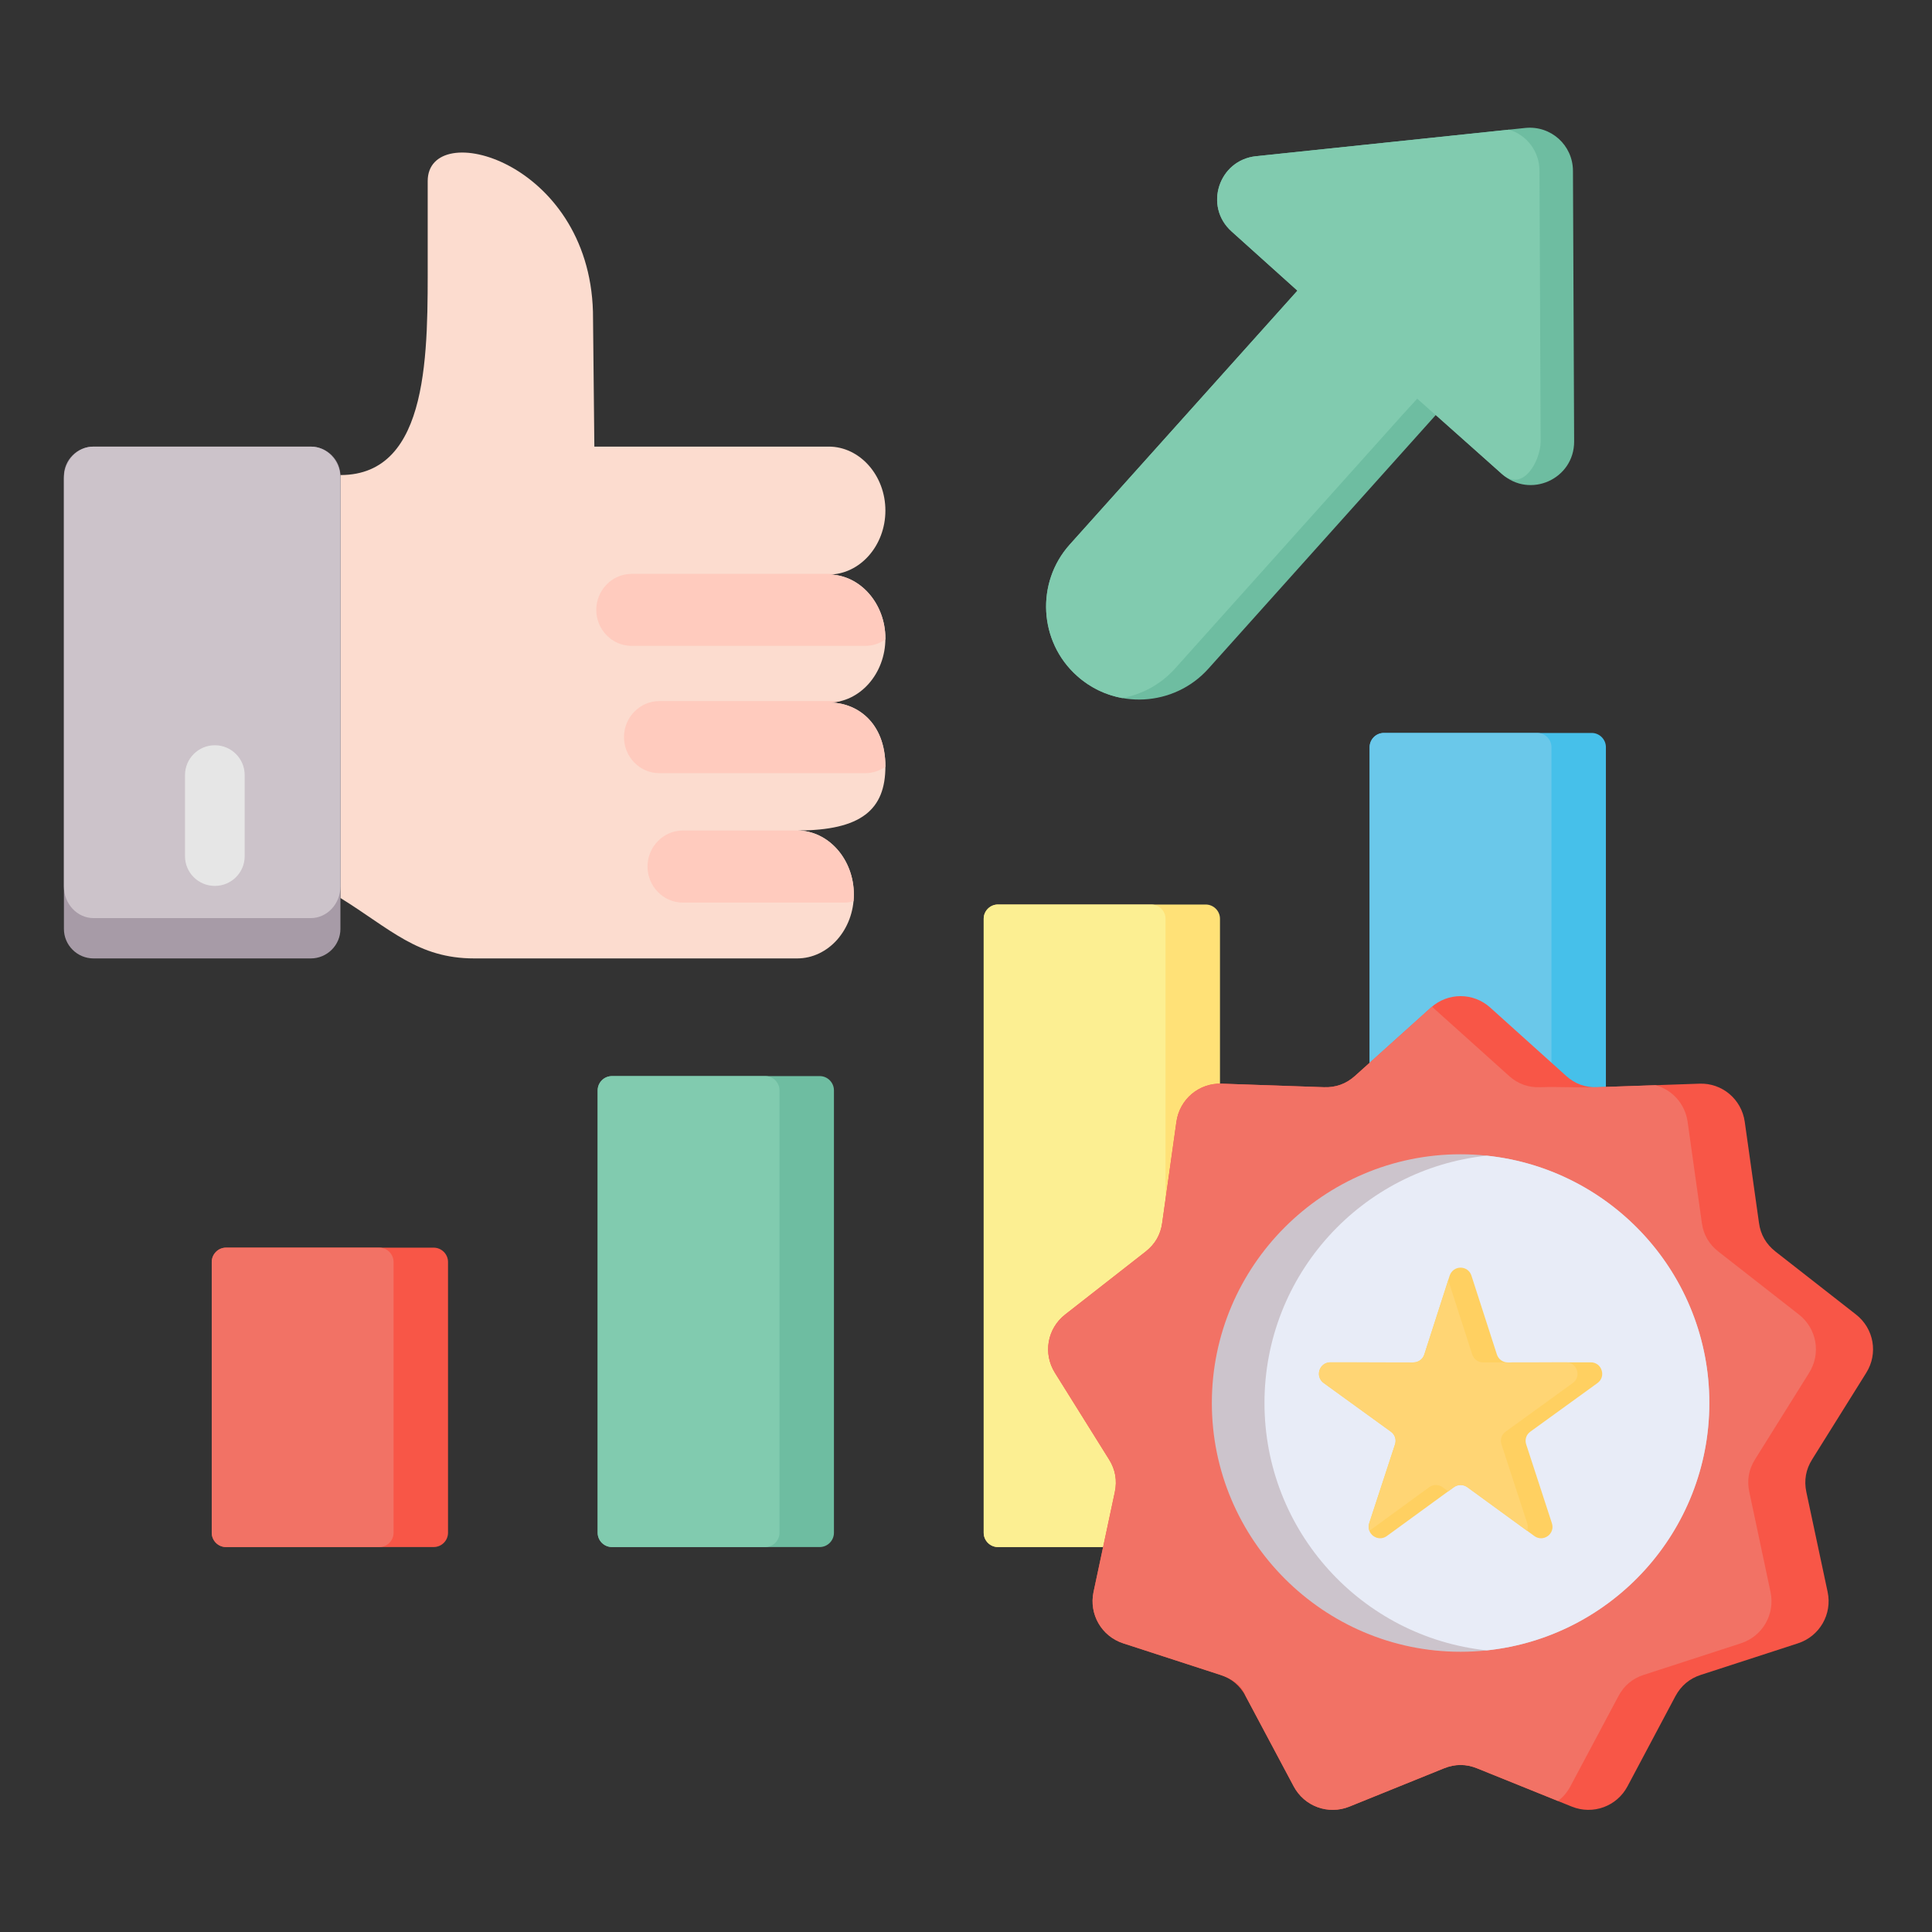 <svg id="Layer_1" viewBox="0 0 512 512" xmlns="http://www.w3.org/2000/svg" data-name="Layer 1"><rect x="0" y="0" width="512" height="512" fill="#333333" stroke="none"/><g fill-rule="evenodd"><path d="m59.883 330.642h55.049c2.098 0 3.798 1.729 3.798 3.799v71.745c0 2.098-1.701 3.798-3.798 3.798h-55.049c-2.069 0-3.77-1.701-3.77-3.798v-71.745c0-2.069 1.701-3.799 3.77-3.799z" fill="#f85647"/><path d="m162.186 285.174h55.049c2.069 0 3.77 1.701 3.77 3.798v117.213c0 2.098-1.701 3.798-3.77 3.798h-55.049c-2.098 0-3.799-1.701-3.799-3.798v-117.213c0-2.098 1.701-3.798 3.799-3.798z" fill="#6ebda1"/><path d="m264.46 239.706h55.049c2.098 0 3.798 1.701 3.798 3.77v162.709c0 2.098-1.701 3.798-3.798 3.798h-55.049c-2.069 0-3.77-1.701-3.77-3.798v-162.709c0-2.069 1.701-3.77 3.77-3.77z" fill="#ffe177"/><path d="m366.734 194.239h55.077c2.069 0 3.77 1.701 3.77 3.77v208.177c0 2.098-1.701 3.798-3.77 3.798h-55.077c-2.069 0-3.77-1.701-3.77-3.798v-208.177c0-2.069 1.701-3.77 3.77-3.77z" fill="#46c0ea"/><path d="m59.883 330.642h40.649c2.069 0 3.77 1.729 3.77 3.799v71.745c0 2.098-1.701 3.798-3.77 3.798h-40.649c-2.069 0-3.77-1.701-3.77-3.798v-71.745c0-2.069 1.701-3.799 3.77-3.799z" fill="#f27265"/><path d="m162.186 285.174h40.62c2.069 0 3.77 1.701 3.77 3.798v117.213c0 2.098-1.701 3.798-3.77 3.798h-40.62c-2.098 0-3.799-1.701-3.799-3.798v-117.213c0-2.098 1.701-3.798 3.799-3.798z" fill="#81cbaf"/><path d="m264.46 239.706h40.62c2.098 0 3.799 1.701 3.799 3.77v162.709c0 2.098-1.701 3.798-3.799 3.798h-40.62c-2.069 0-3.77-1.701-3.77-3.798v-162.709c0-2.069 1.701-3.77 3.77-3.77z" fill="#fcef92"/><path d="m366.734 194.239h40.649c2.069 0 3.77 1.701 3.77 3.77v208.177c0 2.098-1.701 3.798-3.77 3.798h-40.649c-2.069 0-3.77-1.701-3.77-3.798v-208.177c0-2.069 1.701-3.77 3.77-3.77z" fill="#6ac8ea"/><path d="m219.616 152.257c8.249 0 15.023-7.625 15.023-16.951s-6.775-16.951-15.023-16.951h-62.107l-.369-35.745c-1.105-40.138-43.795-51.534-43.795-34.611v20.154c0 24.491.765 57.742-23.131 57.742v112.082c13.238 8.192 20.494 16.016 35.461 16.016h85.578c8.277 0 15.024-7.625 15.024-16.951s-6.747-16.951-15.024-16.951c17.036 0 23.386-5.556 23.386-16.951 0-11.849-7.739-17.065-15.023-16.951 8.249 0 15.023-7.654 15.023-16.979s-6.775-16.951-15.023-16.951z" fill="#fcdccf"/><path d="m226.192 238.828c.057-.567.085-1.191.085-1.786 0-9.326-6.747-16.951-15.024-16.951h-30.302c-5.131 0-9.354 4.309-9.354 9.553 0 5.244 4.224 9.553 9.354 9.553h42.747c.85 0 1.701-.114 2.494-.368z" fill="#ffcbbe"/><path d="m234.639 203.196v-.057c0-11.849-7.739-17.065-15.023-16.951 1.077 0 2.126-.142 3.118-.397h-48.019c-5.131 0-9.354 4.309-9.354 9.553 0 5.272 4.224 9.553 9.354 9.553h54.595c1.956 0 3.798-.624 5.329-1.701z" fill="#ffcbbe"/><path d="m219.616 152.257c.737 0 1.502-.057 2.211-.17h-54.454c-5.131 0-9.354 4.28-9.354 9.553 0 5.244 4.224 9.524 9.354 9.524h61.937c1.956 0 3.798-.624 5.301-1.701l.028-.255c0-9.326-6.775-16.951-15.023-16.951z" fill="#ffcbbe"/><path d="m24.791 118.355h57.572c4.309 0 7.852 3.515 7.852 7.824v119.99c0 4.309-3.543 7.824-7.852 7.824h-57.572c-4.337 0-7.852-3.515-7.852-7.824v-119.99c0-4.309 3.515-7.824 7.852-7.824z" fill="#a79ba7"/><path d="m24.791 118.355h57.572c4.309 0 7.852 3.77 7.852 8.391v108.17c0 4.62-3.543 8.39-7.852 8.39h-57.572c-4.337 0-7.852-3.77-7.852-8.39v-108.17c0-4.62 3.515-8.391 7.852-8.391z" fill="#ccc3ca"/></g><path d="m49.027 205.407c0-4.365 3.543-7.909 7.909-7.909s7.909 3.543 7.909 7.909v21.487c0 4.365-3.543 7.88-7.909 7.88s-7.909-3.515-7.909-7.88z" fill="#e6e6e6"/><path d="m380.538 109.936-60.321 67.294c-9.071 10.091-24.718 10.942-34.81 1.871-10.12-9.042-10.97-24.718-1.899-34.81l60.321-67.266-17.433-15.676c-7.427-6.633-3.458-18.907 6.463-19.956l71.32-7.484c6.803-.708 12.643 4.536 12.671 11.367l.312 71.717c.028 9.978-11.736 15.25-19.162 8.589l-17.461-15.647z" fill="#6ebda1" fill-rule="evenodd"/><path d="m375.578 105.656-3.912 4.281-60.321 67.294c-3.798 4.195-8.731 6.803-13.947 7.767-4.337-.794-8.504-2.75-11.99-5.896-10.12-9.042-10.97-24.718-1.899-34.81l60.321-67.266-17.433-15.676c-7.427-6.633-3.458-18.907 6.463-19.956l67.068-7.03c4.649 1.417 8.05 5.698 8.05 10.913l.312 71.717c0 4.932-4.564 13.691-10.29 8.589l-22.422-19.928z" fill="#81cbaf" fill-rule="evenodd"/><path d="m394.91 267.004 20.126 18.113c2.353 2.126 5.102 3.118 8.249 3.005l27.071-.936c6.01-.227 11.168 4.11 12.019 10.091l3.77 26.788c.425 3.146 1.899 5.669 4.394 7.625l21.317 16.668c4.762 3.713 5.924 10.346 2.721 15.449l-14.343 22.96c-1.672 2.665-2.183 5.556-1.531 8.646l5.641 26.476c1.247 5.896-2.126 11.735-7.852 13.606l-25.739 8.362c-3.005.964-5.244 2.863-6.747 5.641l-12.699 23.896c-2.834 5.329-9.156 7.625-14.74 5.386l-25.115-10.148c-2.92-1.191-5.839-1.191-8.788 0l-25.086 10.148c-5.584 2.239-11.906-.057-14.74-5.386l-12.728-23.896c-1.474-2.778-3.713-4.677-6.718-5.641l-25.739-8.362c-5.726-1.871-9.099-7.71-7.852-13.606l5.641-26.476c.652-3.09.142-5.981-1.531-8.646l-14.343-22.96c-3.203-5.103-2.041-11.736 2.721-15.449l21.317-16.668c2.494-1.956 3.969-4.479 4.394-7.625l3.77-26.788c.85-5.981 6.009-10.318 12.019-10.091l27.071.936c3.146.113 5.896-.879 8.249-3.005l20.126-18.113c4.479-4.025 11.197-4.025 15.676 0z" fill="#f85647" fill-rule="evenodd"/><path d="m455.401 331.69 21.317 16.668c4.762 3.713 5.924 10.346 2.721 15.449l-14.343 22.96c-1.672 2.665-2.183 5.556-1.502 8.646l5.613 26.476c1.247 5.896-2.098 11.735-7.852 13.606l-25.739 8.362c-3.005.964-5.244 2.863-6.718 5.641l-12.728 23.896c-.822 1.559-1.956 2.891-3.288 3.883l-21.43-8.646c-2.92-1.191-5.839-1.191-8.788 0l-25.086 10.148c-5.584 2.239-11.906-.057-14.74-5.386l-12.728-23.896c-1.021-2.976-3.713-4.677-6.718-5.641l-25.739-8.362c-5.726-1.871-9.099-7.71-7.852-13.606l5.641-26.476c.652-3.09.142-5.981-1.531-8.646l-14.343-22.96c-3.203-5.103-2.041-11.736 2.721-15.449l21.317-16.668c2.494-1.956 3.969-4.479 4.394-7.625l3.77-26.788c.822-5.924 5.953-10.318 12.019-10.091l27.071.936c3.146.113 5.896-.879 8.249-3.005l20.381-18.34 20.41 18.34c2.353 2.126 5.102 3.118 8.249 3.005 5.131-.17 10.375.17 15.137 0l15.449-.539c4.422 1.219 7.824 4.932 8.504 9.694l3.77 26.788c.425 3.146 1.899 5.669 4.394 7.625z" fill="#f27265" fill-rule="evenodd"/><path d="m387.058 437.735c36.312 0 65.934-29.622 65.934-65.934s-29.622-65.906-65.934-65.906-65.906 29.594-65.906 65.906 29.622 65.934 65.906 65.934z" fill="#ccc4cc" fill-rule="evenodd"/><path d="m394.031 306.264c33.137 3.487 58.961 31.493 58.961 65.537s-25.823 62.079-58.961 65.565c-33.109-3.487-58.932-31.521-58.932-65.565s25.823-62.051 58.932-65.537z" fill="#e8ecf7" fill-rule="evenodd"/><path d="m389.949 338.068 6.746 20.891c.425 1.276 1.559 2.098 2.92 2.098l21.94-.028c1.361 0 2.495.822 2.891 2.098.425 1.276 0 2.608-1.105 3.402l-17.773 12.869c-1.105.794-1.531 2.126-1.105 3.401l6.803 20.863c.425 1.276 0 2.608-1.077 3.402-1.105.794-2.494.794-3.572 0l-17.745-12.926c-1.105-.794-2.495-.794-3.6 0l-17.745 12.926c-1.077.794-2.466.794-3.572 0-1.077-.794-1.502-2.126-1.105-3.402l6.831-20.863c.425-1.275 0-2.608-1.105-3.401l-17.773-12.869c-1.105-.794-1.531-2.126-1.134-3.402.425-1.276 1.559-2.098 2.92-2.098l21.94.028c1.361 0 2.494-.822 2.92-2.098l6.718-20.891c.425-1.275 1.559-2.126 2.891-2.126 1.361 0 2.494.851 2.891 2.126z" fill="#ffd061" fill-rule="evenodd"/><path d="m399.332 361.057h.284l15.676-.028c1.219.114 2.239.907 2.608 2.098.425 1.276 0 2.608-1.106 3.402l-17.773 12.869c-1.105.794-1.531 2.126-1.105 3.401l6.803 20.863c.227.68.227 1.389-.028 2.013l-15.817-11.537c-1.105-.794-2.495-.794-3.6 0l-1.474 1.077-1.474-1.077c-1.105-.794-2.494-.794-3.6 0l-15.817 11.537c-.255-.624-.255-1.332-.057-2.013l6.831-20.863c.425-1.275 0-2.608-1.105-3.401l-17.773-12.869c-1.105-.794-1.531-2.126-1.134-3.402.397-1.19 1.417-1.984 2.636-2.098l15.676.028h6.548c1.361 0 2.494-.822 2.92-2.098l6.35-19.701 6.35 19.701c.425 1.276 1.559 2.098 2.92 2.098h6.264z" fill="#ffd574" fill-rule="evenodd"/></svg>